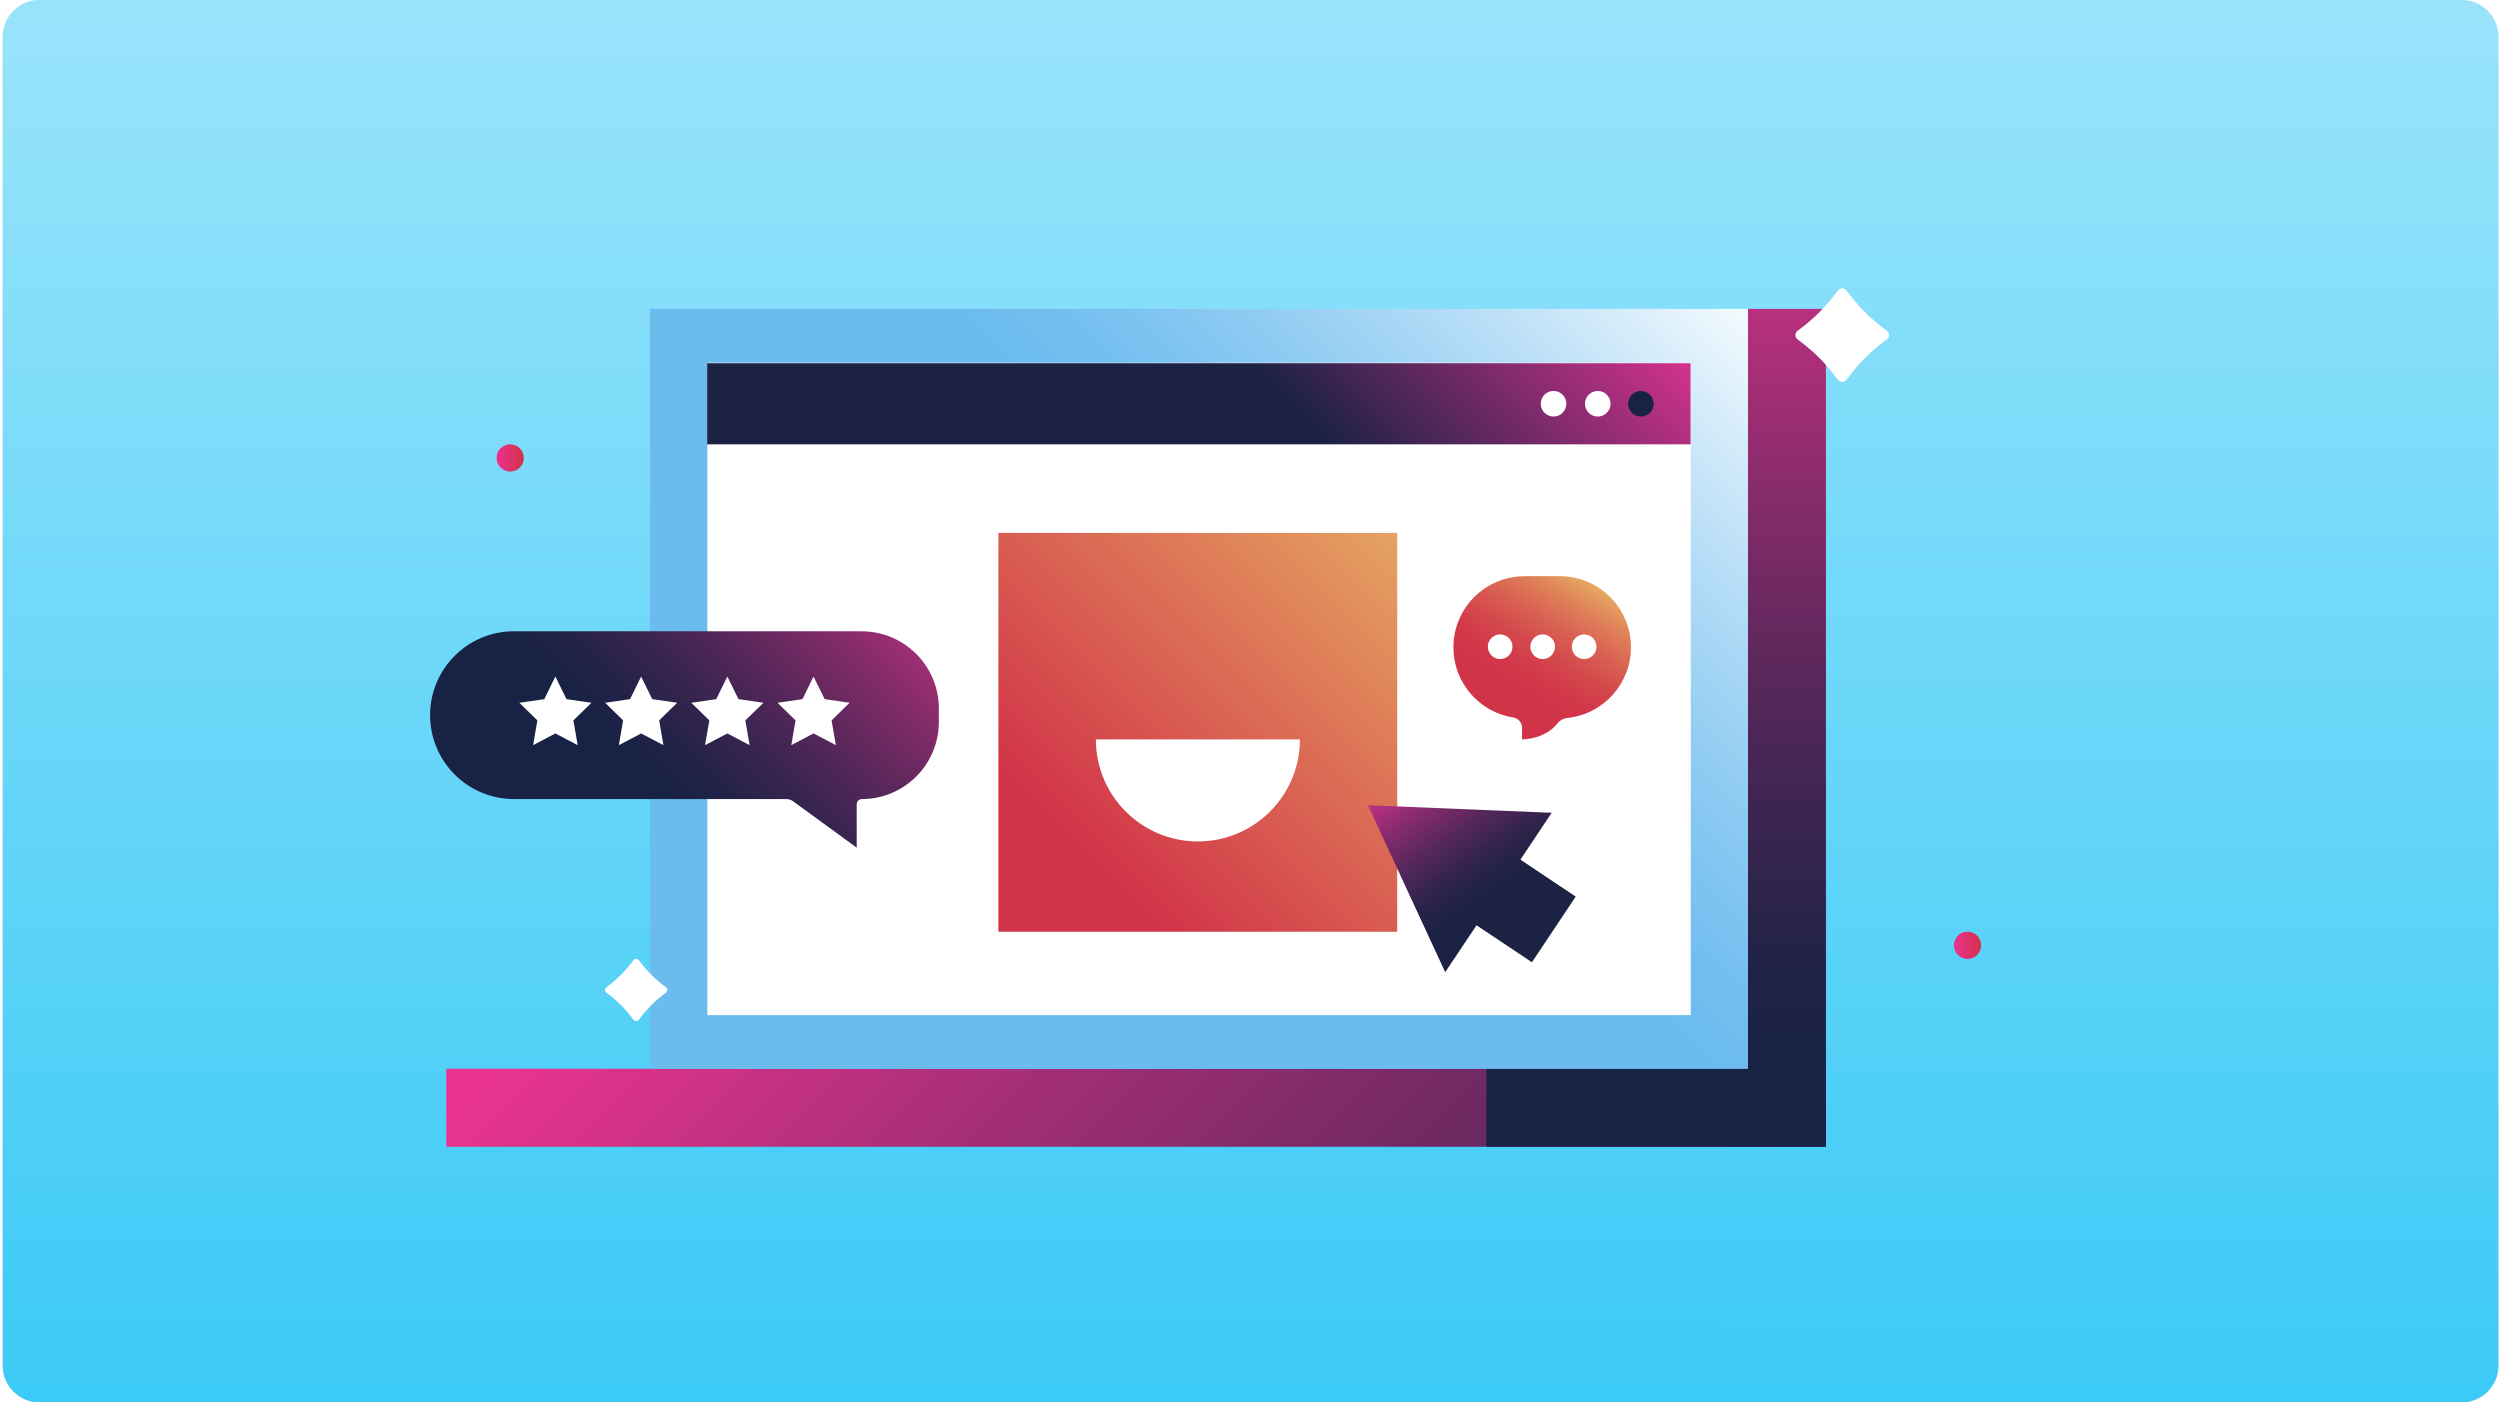 <svg width="574" height="322" viewBox="0 0 574 322" fill="none" xmlns="http://www.w3.org/2000/svg">
<path d="M0.613 8.474C0.613 3.794 4.407 0 9.087 0H565.172C569.852 0 573.646 3.794 573.646 8.474V313.526C573.646 318.206 569.852 322 565.172 322H9.087C4.407 322 0.613 318.206 0.613 313.526V8.474Z" fill="#E1E3EA"/>
<path d="M0.613 8.474C0.613 3.794 4.407 0 9.087 0H565.172C569.852 0 573.646 3.794 573.646 8.474V313.526C573.646 318.206 569.852 322 565.172 322H9.087C4.407 322 0.613 318.206 0.613 313.526V8.474Z" fill="url(#paint0_linear_5984_49485)"/>
<path d="M419.239 245.386H102.461V263.301H419.239V245.386Z" fill="url(#paint1_linear_5984_49485)"/>
<path d="M401.306 70.92V245.385H341.275V263.3H401.306H419.236V70.92H401.306Z" fill="url(#paint2_linear_5984_49485)"/>
<path d="M401.322 70.92H149.258V245.385H401.322V70.92Z" fill="url(#paint3_linear_5984_49485)"/>
<path d="M388.201 83.288H162.412V233.081H388.201V83.288Z" fill="white"/>
<path d="M320.8 122.356H229.23V213.925H320.8V122.356Z" fill="url(#paint4_linear_5984_49485)"/>
<path d="M388.153 83.398H162.363V102.02H388.153V83.398Z" fill="url(#paint5_linear_5984_49485)"/>
<path d="M376.745 95.64C378.368 95.64 379.684 94.325 379.684 92.702C379.684 91.079 378.368 89.763 376.745 89.763C375.122 89.763 373.807 91.079 373.807 92.702C373.807 94.325 375.122 95.64 376.745 95.64Z" fill="#182244"/>
<path d="M366.843 95.64C368.466 95.64 369.782 94.325 369.782 92.702C369.782 91.079 368.466 89.763 366.843 89.763C365.22 89.763 363.904 91.079 363.904 92.702C363.904 94.325 365.22 95.64 366.843 95.64Z" fill="white"/>
<path d="M356.693 95.64C358.316 95.64 359.631 94.325 359.631 92.702C359.631 91.079 358.316 89.763 356.693 89.763C355.07 89.763 353.754 91.079 353.754 92.702C353.754 94.325 355.07 95.64 356.693 95.64Z" fill="white"/>
<path d="M275.024 193.198C287.958 193.198 298.455 182.716 298.455 169.767H251.609C251.609 182.7 262.091 193.198 275.04 193.198H275.024Z" fill="white"/>
<path d="M356.268 186.613L314.074 184.884L331.816 223.212L339.013 212.448L351.727 220.934L361.784 205.863L349.087 197.377L356.268 186.613Z" fill="url(#paint6_linear_5984_49485)"/>
<path d="M197.831 144.938H118.016C107.377 144.938 98.75 153.565 98.75 164.204C98.75 174.843 107.377 183.47 118.016 183.47H180.577C181.111 183.47 181.63 183.643 182.07 183.957L196.7 194.628V184.617C196.7 183.989 197.219 183.47 197.847 183.47C207.637 183.47 215.558 175.534 215.558 165.76V162.664C215.558 152.874 207.622 144.953 197.847 144.953L197.831 144.938Z" fill="url(#paint7_linear_5984_49485)"/>
<path d="M127.51 155.339L130.072 160.525L135.792 161.358L131.659 165.397L132.633 171.085L127.51 168.398L122.403 171.085L123.377 165.397L119.244 161.358L124.964 160.525L127.51 155.339Z" fill="white"/>
<path d="M147.2 155.339L149.761 160.525L155.481 161.358L151.348 165.397L152.323 171.085L147.2 168.398L142.092 171.085L143.067 165.397L138.934 161.358L144.654 160.525L147.2 155.339Z" fill="white"/>
<path d="M167 155.339L169.562 160.525L175.282 161.358L171.133 165.397L172.108 171.085L167 168.398L161.877 171.085L162.867 165.397L158.719 161.358L164.439 160.525L167 155.339Z" fill="white"/>
<path d="M186.787 155.339L189.349 160.525L195.069 161.358L190.936 165.397L191.91 171.085L186.787 168.398L181.68 171.085L182.654 165.397L178.521 161.358L184.242 160.525L186.787 155.339Z" fill="white"/>
<g filter="url(#filter0_d_5984_49485)">
<path d="M433.237 77.914C429.387 80.774 426.81 83.351 423.95 87.201C423.463 87.846 422.488 87.846 422.001 87.201C419.141 83.351 416.564 80.774 412.714 77.914C412.069 77.427 412.069 76.452 412.714 75.965C416.564 73.105 419.141 70.528 422.001 66.678C422.488 66.034 423.463 66.034 423.95 66.678C426.81 70.528 429.387 73.105 433.237 75.965C433.881 76.452 433.881 77.427 433.237 77.914Z" fill="white"/>
</g>
<g filter="url(#filter1_d_5984_49485)">
<path d="M152.871 227.941C150.325 229.843 148.612 231.556 146.71 234.101C146.396 234.541 145.736 234.541 145.422 234.101C143.52 231.556 141.807 229.843 139.262 227.941C138.822 227.627 138.822 226.967 139.262 226.653C141.807 224.751 143.52 223.038 145.422 220.492C145.736 220.052 146.396 220.052 146.71 220.492C148.612 223.038 150.325 224.751 152.871 226.653C153.311 226.967 153.311 227.627 152.871 227.941Z" fill="white"/>
</g>
<path d="M117.137 108.274C118.864 108.274 120.264 106.874 120.264 105.147C120.264 103.42 118.864 102.02 117.137 102.02C115.41 102.02 114.01 103.42 114.01 105.147C114.01 106.874 115.41 108.274 117.137 108.274Z" fill="url(#paint8_linear_5984_49485)"/>
<path d="M451.735 220.163C453.462 220.163 454.862 218.763 454.862 217.036C454.862 215.309 453.462 213.908 451.735 213.908C450.008 213.908 448.607 215.309 448.607 217.036C448.607 218.763 450.008 220.163 451.735 220.163Z" fill="url(#paint9_linear_5984_49485)"/>
<path d="M350.031 132.286H358.14C367.16 132.286 374.467 139.594 374.467 148.614C374.467 157.069 368.056 164.014 359.821 164.847C358.925 164.942 358.124 165.397 357.574 166.104C356.332 167.692 353.928 169.53 349.465 169.782V167.11C349.465 165.916 348.601 164.926 347.422 164.737C339.643 163.496 333.703 156.754 333.703 148.63C333.703 139.609 341.01 132.302 350.031 132.302V132.286Z" fill="url(#paint10_linear_5984_49485)"/>
<path d="M363.717 151.318C365.28 151.318 366.546 150.051 366.546 148.489C366.546 146.927 365.28 145.66 363.717 145.66C362.155 145.66 360.889 146.927 360.889 148.489C360.889 150.051 362.155 151.318 363.717 151.318Z" fill="white"/>
<path d="M354.196 151.318C355.758 151.318 357.025 150.051 357.025 148.489C357.025 146.927 355.758 145.66 354.196 145.66C352.634 145.66 351.367 146.927 351.367 148.489C351.367 150.051 352.634 151.318 354.196 151.318Z" fill="white"/>
<path d="M344.436 151.318C345.998 151.318 347.265 150.051 347.265 148.489C347.265 146.927 345.998 145.66 344.436 145.66C342.874 145.66 341.607 146.927 341.607 148.489C341.607 150.051 342.874 151.318 344.436 151.318Z" fill="white"/>
<defs>
<filter id="filter0_d_5984_49485" x="380.801" y="34.765" width="84.349" height="84.349" filterUnits="userSpaceOnUse" color-interpolation-filters="sRGB">
<feFlood flood-opacity="0" result="BackgroundImageFix"/>
<feColorMatrix in="SourceAlpha" type="matrix" values="0 0 0 0 0 0 0 0 0 0 0 0 0 0 0 0 0 0 127 0" result="hardAlpha"/>
<feOffset/>
<feGaussianBlur stdDeviation="15.715"/>
<feColorMatrix type="matrix" values="0 0 0 0 1 0 0 0 0 1 0 0 0 0 1 0 0 0 0.69 0"/>
<feBlend mode="normal" in2="BackgroundImageFix" result="effect1_dropShadow_5984_49485"/>
<feBlend mode="normal" in="SourceGraphic" in2="effect1_dropShadow_5984_49485" result="shape"/>
</filter>
<filter id="filter1_d_5984_49485" x="107.502" y="188.733" width="77.129" height="77.128" filterUnits="userSpaceOnUse" color-interpolation-filters="sRGB">
<feFlood flood-opacity="0" result="BackgroundImageFix"/>
<feColorMatrix in="SourceAlpha" type="matrix" values="0 0 0 0 0 0 0 0 0 0 0 0 0 0 0 0 0 0 127 0" result="hardAlpha"/>
<feOffset/>
<feGaussianBlur stdDeviation="15.715"/>
<feColorMatrix type="matrix" values="0 0 0 0 1 0 0 0 0 1 0 0 0 0 1 0 0 0 0.69 0"/>
<feBlend mode="normal" in2="BackgroundImageFix" result="effect1_dropShadow_5984_49485"/>
<feBlend mode="normal" in="SourceGraphic" in2="effect1_dropShadow_5984_49485" result="shape"/>
</filter>
<linearGradient id="paint0_linear_5984_49485" x1="287.054" y1="370.9" x2="287.078" y2="-185.15" gradientUnits="userSpaceOnUse">
<stop offset="0.086" stop-color="#3BCAF6"/>
<stop offset="0.805" stop-color="#B0EAFC"/>
</linearGradient>
<linearGradient id="paint1_linear_5984_49485" x1="184.398" y1="177.891" x2="428.432" y2="421.925" gradientUnits="userSpaceOnUse">
<stop stop-color="#E8348F"/>
<stop offset="0.27" stop-color="#9F2E74"/>
<stop offset="0.51" stop-color="#65285F"/>
<stop offset="0.71" stop-color="#3B2550"/>
<stop offset="0.87" stop-color="#212247"/>
<stop offset="0.96" stop-color="#182244"/>
</linearGradient>
<linearGradient id="paint2_linear_5984_49485" x1="380.264" y1="33.425" x2="380.264" y2="250.288" gradientUnits="userSpaceOnUse">
<stop stop-color="#E8348F"/>
<stop offset="0.27" stop-color="#9F2E74"/>
<stop offset="0.51" stop-color="#65285F"/>
<stop offset="0.71" stop-color="#3B2550"/>
<stop offset="0.87" stop-color="#212247"/>
<stop offset="0.96" stop-color="#182244"/>
</linearGradient>
<linearGradient id="paint3_linear_5984_49485" x1="273.766" y1="159.661" x2="387.352" y2="46.075" gradientUnits="userSpaceOnUse">
<stop offset="0.15" stop-color="#6BBBEF"/>
<stop offset="0.26" stop-color="#74BFF0"/>
<stop offset="0.44" stop-color="#8ECBF2"/>
<stop offset="0.67" stop-color="#B8DEF7"/>
<stop offset="0.94" stop-color="#F1F9FD"/>
<stop offset="1" stop-color="white"/>
</linearGradient>
<linearGradient id="paint4_linear_5984_49485" x1="341.339" y1="101.817" x2="207.796" y2="235.345" gradientUnits="userSpaceOnUse">
<stop stop-color="#EBC268"/>
<stop offset="0.7" stop-color="#D13348"/>
</linearGradient>
<linearGradient id="paint5_linear_5984_49485" x1="356.629" y1="11.345" x2="178.408" y2="189.566" gradientUnits="userSpaceOnUse">
<stop offset="0.1" stop-color="#DB3390"/>
<stop offset="0.4" stop-color="#1B2243"/>
</linearGradient>
<linearGradient id="paint6_linear_5984_49485" x1="320.004" y1="170.601" x2="344.204" y2="205.165" gradientUnits="userSpaceOnUse">
<stop offset="0.1" stop-color="#DB3390"/>
<stop offset="0.21" stop-color="#BA3083"/>
<stop offset="0.41" stop-color="#822B6C"/>
<stop offset="0.6" stop-color="#55275A"/>
<stop offset="0.76" stop-color="#35244D"/>
<stop offset="0.9" stop-color="#222245"/>
<stop offset="1" stop-color="#1B2243"/>
</linearGradient>
<linearGradient id="paint7_linear_5984_49485" x1="209.775" y1="113.367" x2="144.386" y2="178.756" gradientUnits="userSpaceOnUse">
<stop stop-color="#E8348F"/>
<stop offset="0.27" stop-color="#9F2E74"/>
<stop offset="0.51" stop-color="#65285F"/>
<stop offset="0.71" stop-color="#3B2550"/>
<stop offset="0.87" stop-color="#212247"/>
<stop offset="0.96" stop-color="#182244"/>
</linearGradient>
<linearGradient id="paint8_linear_5984_49485" x1="114.01" y1="105.147" x2="120.264" y2="105.147" gradientUnits="userSpaceOnUse">
<stop stop-color="#EC3092"/>
<stop offset="1" stop-color="#D03347"/>
</linearGradient>
<linearGradient id="paint9_linear_5984_49485" x1="448.623" y1="217.036" x2="454.862" y2="217.036" gradientUnits="userSpaceOnUse">
<stop stop-color="#EC3092"/>
<stop offset="1" stop-color="#D03347"/>
</linearGradient>
<linearGradient id="paint10_linear_5984_49485" x1="365.714" y1="129.709" x2="346.903" y2="160.274" gradientUnits="userSpaceOnUse">
<stop stop-color="#EBC268"/>
<stop offset="0.08" stop-color="#E7AF63"/>
<stop offset="0.27" stop-color="#DF8259"/>
<stop offset="0.46" stop-color="#D96052"/>
<stop offset="0.64" stop-color="#D4474C"/>
<stop offset="0.81" stop-color="#D13849"/>
<stop offset="0.94" stop-color="#D13348"/>
</linearGradient>
</defs>
</svg>
